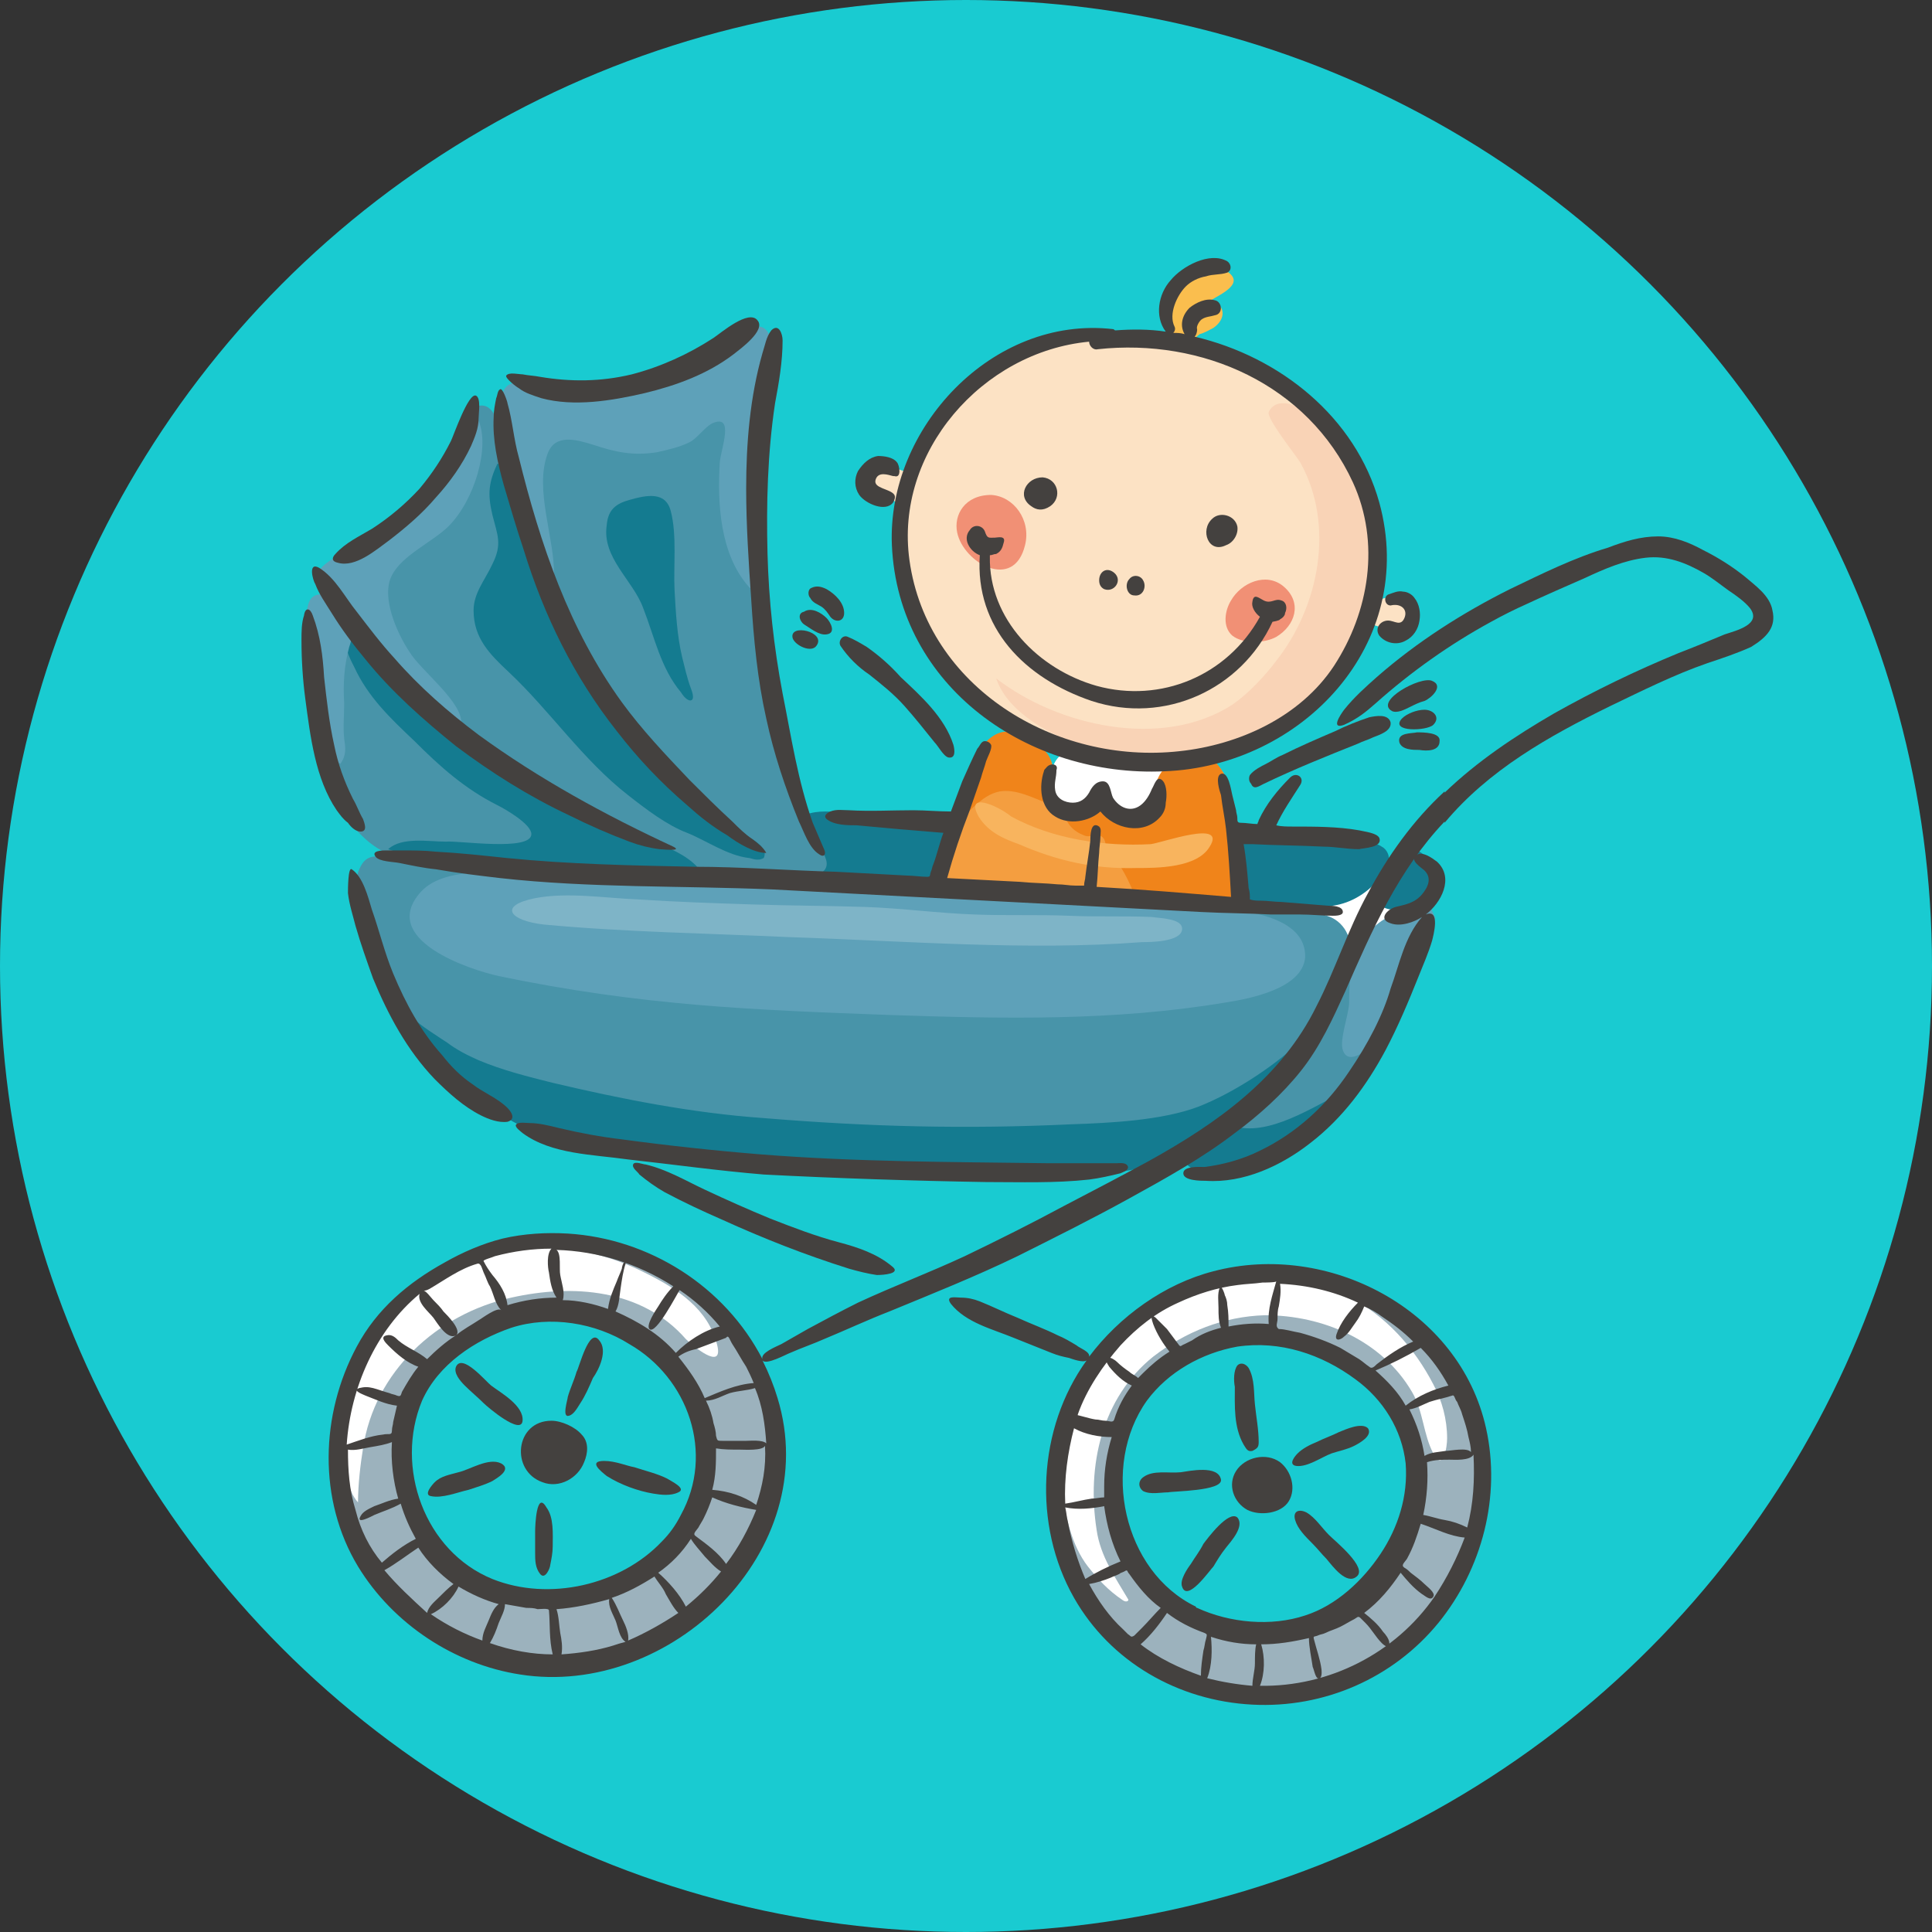 <?xml version="1.0" encoding="utf-8"?>
<!-- Generator: Adobe Illustrator 27.0.0, SVG Export Plug-In . SVG Version: 6.00 Build 0)  -->
<svg version="1.1" id="Calque_1" xmlns="http://www.w3.org/2000/svg" xmlns:xlink="http://www.w3.org/1999/xlink" x="0px" y="0px"
	 viewBox="0 0 153.8 153.8" style="enable-background:new 0 0 153.8 153.8;" xml:space="preserve">
<rect x="0" y="0" width="153.8" height="153.8" fill="#333333" stroke="none"/>
<style type="text/css">
	.st0{fill:#19CBD1;}
	.st1{fill:#FFFFFF;}
	.st2{fill:#147B90;}
	.st3{fill:#F49E40;}
	.st4{fill:#F0841A;}
	.st5{fill:#9CB2BD;}
	.st6{fill:#4894A9;}
	.st7{fill:#5EA1B9;}
	.st8{opacity:0.2;fill:#FFFFFF;}
	.st9{fill:#F8B45E;}
	.st10{fill:#FCE2C4;}
	.st11{fill:#F9D3B6;}
	.st12{fill:#F19075;}
	.st13{fill:#FABE4E;}
	.st14{fill:#564436;}
	.st15{fill:#44413F;}
	.st16{fill:#F29991;}
	.st17{fill:#D5803B;}
	.st18{fill:#B45C15;}
	.st19{fill:#FFCF00;}
	.st20{fill:#F4C499;}
	.st21{fill:#FFF1B0;}
	.st22{fill:#ED9F00;}
	.st23{opacity:0.5;fill:#FFFCFD;}
	.st24{fill:#F1A163;}
	.st25{fill:#00B1BF;}
	.st26{fill:#73C4D3;}
	.st27{fill:#E1EAF0;}
	.st28{fill:#F8B000;}
	.st29{fill:#FFDA59;}
	.st30{fill:#E1F0FC;}
	.st31{fill:#F08A68;}
	.st32{fill:#F1B48C;}
	.st33{fill:#F4875D;}
	.st34{fill:#CEDF73;}
	.st35{fill:#CE3827;}
	.st36{fill:#F58961;}
	.st37{fill:#F58960;}
	.st38{fill:#FAB678;}
	.st39{fill:#C88A67;}
	.st40{fill:#F1B48B;}
	.st41{fill:#FAB578;}
	.st42{fill:#F58F77;}
	.st43{fill:#FCEEB4;}
	.st44{fill:#F58D65;}
	.st45{fill:#FCEEB5;}
	.st46{fill:#F59068;}
	.st47{fill:#FABEA7;}
	.st48{fill:#F7C79F;}
	.st49{fill:#9BD9EA;}
	.st50{fill:#CEECFB;}
	.st51{fill:#FCED9D;}
	.st52{fill:#FCEC9F;}
	.st53{fill:#9EDAEA;}
	.st54{fill:#35BDEE;}
	.st55{fill:#F27364;}
	.st56{fill:#DCA16F;}
	.st57{fill:#FFFAF9;}
	.st58{fill:#CE3927;}
	.st59{fill:#FFF8F6;}
	.st60{fill:#FFFAF7;}
	.st61{fill:#97C93C;}
	.st62{fill:#EEF0AE;}
	.st63{fill:#EEF0AD;}
	.st64{fill:#EDEFAD;}
	.st65{fill:#FFF9EC;}
	.st66{fill:#FAE6AD;}
	.st67{fill:#FBEBB3;}
	.st68{fill:#FFF4EB;}
	.st69{fill:#F58D75;}
	.st70{fill:#F58D74;}
	.st71{fill:#EBA671;}
	.st72{fill:#F5895F;}
	.st73{fill:#FDEFE8;}
	.st74{fill:#3BBBEC;}
	.st75{fill:#FCED9F;}
	.st76{fill:#F8EC9F;}
	.st77{fill:#CEEBF7;}
	.st78{fill:#3B2B2C;}
	.st79{fill:#72B4E3;}
	.st80{fill:#EE3E71;}
	.st81{fill:#FDDBB9;}
	.st82{fill:#FFD873;}
	.st83{fill:#F37E72;}
	.st84{fill:#F8AF94;}
	.st85{fill:#F4AB40;}
	.st86{fill:#FFF0AD;}
	.st87{fill:#FFEB8D;}
	.st88{fill:#33C3E6;}
	.st89{fill:#94D8EF;}
	.st90{fill:#FFEA61;}
	.st91{fill:#EC9F71;}
	.st92{fill:#E6A076;}
	.st93{fill:#DF8055;}
	.st94{fill:#F16651;}
	.st95{fill:#72645C;}
	.st96{fill:#AA9C87;}
	.st97{fill:#EADAC8;}
	.st98{fill:#9F82BB;}
	.st99{fill:#CDC2DF;}
	.st100{fill:#6C57A4;}
	.st101{fill:#F1A789;}
	.st102{fill:#EC875E;}
	.st103{fill:#F27663;}
	.st104{fill:#965928;}
	.st105{fill:#E4A641;}
	.st106{fill:#F48455;}
	.st107{fill:#B9E4F4;}
	.st108{fill:#FFDEAC;}
	.st109{fill:#FAD0CC;}
	.st110{fill:#FBC29D;}
	.st111{fill:#FAC573;}
	.st112{fill:#F59077;}
	.st113{fill:#F7A699;}
	.st114{fill:#F27E8F;}
	.st115{fill:#F2722C;}
	.st116{fill:#DD4A26;}
	.st117{fill:#F58836;}
	.st118{fill:#F79A3F;}
	.st119{fill:#F3E912;}
	.st120{fill:#97D6DB;}
	.st121{fill:#54C3C5;}
	.st122{fill:#C6E6E1;}
	.st123{fill:#BCA582;}
	.st124{fill:#E8D08C;}
	.st125{fill:#5BC9EE;}
	.st126{fill:#2298D5;}
	.st127{fill:#FFD83C;}
	.st128{fill:#F5B531;}
	.st129{fill:#FFF6B9;}
	.st130{fill:#F48976;}
	.st131{fill:#E59D74;}
	.st132{fill:#F8B28A;}
	.st133{fill:#DB6453;}
	.st134{fill:#FCC28A;}
	.st135{fill:#9991C6;}
	.st136{fill:#B74134;}
	.st137{fill:#CEE6F0;}
	.st138{fill:#352827;}
	.st139{fill:#F58A57;}
	.st140{fill:#FFD024;}
	.st141{fill:#F16D78;}
	.st142{fill:#F68D3E;}
	.st143{fill:#FBB659;}
	.st144{fill:#F7A088;}
	.st145{fill:#EE404B;}
	.st146{fill:#FCDDCE;}
	.st147{fill:#F9CDA4;}
	.st148{fill:#D96D37;}
	.st149{fill:#F2AA7A;}
	.st150{fill:#FDD4B1;}
	.st151{fill:#FFDA7C;}
	.st152{fill:#FDE7DA;}
	.st153{fill:#FCCAA2;}
	.st154{fill:#FFE9BE;}
	.st155{fill:#FDD7B3;}
	.st156{fill:#F7FBFF;}
	.st157{fill:#F8AB93;}
	.st158{fill:#FDD6B2;}
	.st159{fill:#C5E9F7;}
	.st160{fill:#F8DD71;}
	.st161{fill:#F9FCFF;}
	.st162{fill:#CFD8E2;}
	.st163{fill:#D3DCE0;}
	.st164{fill:#C8E5F3;}
	.st165{fill:#CAE7F5;}
	.st166{fill:#F16D73;}
	.st167{fill:#F8F8F7;}
	.st168{fill:#F1707A;}
	.st169{fill:#FDCF30;}
	.st170{fill:#F3FAFD;}
	.st171{fill:#F5FBFD;}
	.st172{fill:#F4919A;}
	.st173{fill:#F58B58;}
	.st174{fill:#F2AD7C;}
	.st175{fill:#CAE5F3;}
	.st176{fill:#F4AC7C;}
	.st177{fill:#F2AF7F;}
	.st178{fill:#F2767E;}
	.st179{fill:#F58C58;}
	.st180{fill:#F58C59;}
	.st181{fill:#FFF2EC;}
	.st182{fill:#F58E58;}
	.st183{fill:#FDDCBA;}
	.st184{fill:#B09265;}
	.st185{fill:#E7B088;}
	.st186{fill:#F6C69E;}
	.st187{fill:#F9DDD6;}
	.st188{fill:#FCB813;}
	.st189{fill:#FFE5B6;}
	.st190{fill:#F0A46C;}
	.st191{fill:#AE877C;}
	.st192{fill:#2EC4F3;}
	.st193{fill:#9EDBF5;}
	.st194{fill:#F9D12B;}
	.st195{fill:#EC632E;}
	.st196{fill:#F5A5BF;}
	.st197{fill:#6BC6B7;}
	.st198{fill:#FBC192;}
	.st199{fill:#F0606E;}
	.st200{fill:#34BAA6;}
	.st201{fill:#EA8063;}
	.st202{fill:#FFE885;}
	.st203{fill:#A54E47;}
	.st204{fill:#EEC88A;}
	.st205{fill:#ECA978;}
	.st206{fill:#FDCC86;}
	.st207{fill:#ECA474;}
	.st208{fill:#F9A73D;}
	.st209{fill:#F4B486;}
	.st210{fill:#F89B1C;}
	.st211{fill:#D89464;}
	.st212{fill:#F9BBAA;}
	.st213{fill:#E14350;}
	.st214{fill:#F284AB;}
	.st215{fill:#F58C45;}
	.st216{fill:#87685D;}
	.st217{fill:#D8EFF7;}
	.st218{fill:#AADAC8;}
	.st219{fill:#B2E1EB;}
	.st220{fill:#EC642F;}
	.st221{fill:#FAB57A;}
	.st222{fill:#FFDE56;}
	.st223{fill:#F7A68A;}
	.st224{fill:#F9D130;}
	.st225{fill:#FFE3BC;}
	.st226{fill:#EA834D;}
	.st227{fill:#FAC6B8;}
	.st228{fill:#FFDE99;}
	.st229{fill:#FCC99F;}
	.st230{fill:#FFF3C2;}
	.st231{fill:#FFF7CF;}
	.st232{fill:#F4846D;}
	.st233{fill:#FFDD99;}
	.st234{fill:#EC6430;}
	.st235{fill:#FFF3C1;}
	.st236{fill:#FFDD98;}
	.st237{fill:#E7B08A;}
	.st238{fill:#FFE785;}
	.st239{fill:#EC6633;}
	.st240{fill:#C1E7F7;}
	.st241{fill:#EAA878;}
	.st242{fill:#FAB47A;}
	.st243{fill:#FBD135;}
	.st244{fill:#B08A7E;}
	.st245{fill:#EC6531;}
	.st246{fill:#EC6631;}
	.st247{fill:#E9A879;}
	.st248{fill:#EBA778;}
	.st249{fill:#FAB37A;}
	.st250{fill:#FAB47C;}
	.st251{fill:#ED6836;}
	.st252{fill:#F0A26F;}
	.st253{fill:#B08A7F;}
	.st254{fill:#B48E80;}
	.st255{fill:#FFFDF6;}
	.st256{fill:#EE6B3B;}
	.st257{fill:#F9D138;}
	.st258{fill:#FAB37C;}
	.st259{fill:#F06773;}
	.st260{fill:#ED6834;}
	.st261{fill:#BEE6F7;}
	.st262{fill:#F8DAD2;}
	.st263{fill:#E7A67A;}
	.st264{fill:#F5A7C1;}
	.st265{fill:#FDBE10;}
	.st266{fill:#FBD13F;}
	.st267{fill:#FDBF0F;}
	.st268{fill:#F7A283;}
	.st269{fill:#EE7246;}
	.st270{fill:#FBD1C5;}
	.st271{fill:#EFDBC4;}
	.st272{fill:#FAD641;}
	.st273{fill:#FDBE0F;}
	.st274{fill:#FFD244;}
	.st275{fill:#FFE9AA;}
	.st276{fill:#FFDE86;}
	.st277{fill:#FBD5CF;}
	.st278{fill:#FFE8B1;}
	.st279{fill:#FDCA86;}
	.st280{fill:#ABDAC7;}
	.st281{fill:#ACDAC7;}
	.st282{fill:#F4F9F1;}
	.st283{fill:#F8F6EA;}
	.st284{fill:#FBFBEF;}
	.st285{fill:#DEC18D;}
	.st286{fill:#FFD75A;}
	.st287{fill:#DEBF8B;}
	.st288{fill:#F9F6F3;}
	.st289{fill:#EBE5DC;}
	.st290{fill:#CDBA9F;}
	.st291{fill:#F2766B;}
	.st292{fill:#F5F6F4;}
	.st293{fill:#FDEBDF;}
	.st294{fill:#F2808D;}
	.st295{fill:#ED693B;}
	.st296{fill:#ED6937;}
	.st297{fill:#ED6838;}
	.st298{fill:#FFE884;}
	.st299{fill:#F9D128;}
	.st300{fill:#F8FBF2;}
	.st301{fill:#FFF8EF;}
	.st302{fill:#FFF8F2;}
	.st303{fill:#C9AC7E;}
	.st304{fill:#FFEEE2;}
	.st305{fill:#FFDD97;}
	.st306{fill:#E7B796;}
	.st307{fill:#FCC491;}
	.st308{fill:#F4F8E9;}
	.st309{fill:#FDF3F4;}
	.st310{fill:#FDF3F5;}
	.st311{fill:#F3827B;}
	.st312{fill:#FFF4E8;}
	.st313{fill:#FDE0C9;}
	.st314{fill:#FFE3C5;}
	.st315{fill:#FCC691;}
	.st316{fill:#FCC591;}
	.st317{fill:#FFF3EA;}
	.st318{fill:#FBCE30;}
	.st319{fill:#FFE6CE;}
	.st320{fill:#F8B19C;}
	.st321{fill:#FBD2C3;}
	.st322{fill:#E3E6E7;}
	.st323{fill:#F7F4F4;}
	.st324{fill:#F6E6CB;}
	.st325{fill:#FADCC4;}
	.st326{fill:#4FC8F4;}
	.st327{fill:#FFE784;}
	.st328{fill:#F3E6DA;}
	.st329{fill:#F8E7CE;}
	.st330{fill:#F5DFC1;}
	.st331{fill:#F3ECDF;}
	.st332{fill:#F9D032;}
	.st333{fill:#FDF2EF;}
	.st334{fill:#FBD4C6;}
	.st335{fill:#FDECE6;}
	.st336{fill:#B9E4F7;}
	.st337{fill:#FFFACE;}
	.st338{fill:#F07842;}
	.st339{fill:#FDE4C5;}
	.st340{fill:#F8BFA3;}
	.st341{fill:#F0897B;}
	.st342{fill:#FFF7E6;}
	.st343{fill:#B5E0F6;}
	.st344{fill:#D8EEFA;}
	.st345{fill:#A3D9F4;}
	.st346{fill:#FFE084;}
	.st347{fill:#FFF6BB;}
	.st348{fill:#553F39;}
</style>
<circle class="st0" cx="76.9" cy="76.9" r="76.9"/>
<g>
	<path class="st1" d="M110.4,69.1c-1.1-0.7-2.1-0.3-3.2,0.3c-0.8,0.5-2,1-2.6,1.8c-0.9,1.3-0.7,2.8,0.3,3.9c2.1,2.2,6.1,1.4,6.7-1.8
		C112,71.9,111.8,69.9,110.4,69.1z"/>
	<path class="st2" d="M112.7,67.7c-0.8-0.2-1.5,0.3-2.2,0.9c0.2-0.4-0.1-1-0.5-1.2c-0.9-0.6-2.6-0.5-3.6-0.5c-1.2,0-4.6-0.2-5-0.2
		c-0.6,0-18.4-1.4-23-1.2c-3.9-0.5-11-0.9-12.7-0.9c-1.1,0-2.2,0.3-2.1,1c0.2,0.7,1.6,1,1.7,1.8c0.1,0.8-1.1,2,0.3,2.7
		c1.1,0.5,3.6,0.1,4.9,0.2c2.5,0.3,4.7,0.3,6.9-0.1c4.9,1,23.4,1.7,24.2,1.7c1.6,0,3,0.5,4.5,0.2c1.5-0.2,2.9-1.1,3.8-2.3
		c-0.4,0.9-0.6,2.2,0.4,2.5c1.3,0.5,3.1-0.8,3.5-1.5C114.4,70,114,68,112.7,67.7z"/>
	<path class="st3" d="M90.8,71.6c2.1,0.1,4.9,0.3,7.7,0.8c0-1.6-0.1-3.2-0.2-4.8c-0.1-2.5,0.2-7.8-3.5-7.3c-0.4,0-0.8,0.1-1.1,0.1
		c0,1.2-0.7,2.4-1.9,2.8c-2.3,0.8-4.8,1.1-7.1,0c-1.5-0.7-2.3-2.3-1.7-3.8c-1-0.5-2.4-1.3-3.2-1c-0.7,0.2-1.3,1.3-1.7,1.9
		c-1.5,2.1-2.1,5.1-2.8,7.5c-0.2,0.9-0.4,1.8-0.7,2.7c-0.2,0.7-0.4,1.4-0.6,2.2C79.6,72.2,85.2,71.4,90.8,71.6z"/>
	<path class="st1" d="M92.6,62.9c0.3-1.3-0.2-2.4-1.6-2.5c-0.6,0-1.1,0.2-1.7,0.2c-0.9,0.1-1.6-0.3-2.5-0.4l-1.1-0.4
		c-1.8-0.2-2.3,1.8-2,3.2c0.4,1.9,3.7,2.5,4.5,0.5C89.7,65.3,91.9,65.4,92.6,62.9z"/>
	<path class="st4" d="M81.8,58.9l-0.1,0c-2.3-2-4.7,0.6-5.9,6.8c1.3-0.8,2.2-2.4,3.8-2.7c1.3-0.2,2.6,0.5,3.9,1
		C84.2,61.2,84,59.8,81.8,58.9z"/>
	<path class="st4" d="M86.3,66.5c0.4,0.2,0.8-0.1,1.2,0c0.6,0.2,0.4,0.7,0.7,1.1c1,1.2,1.7,2.5,2.2,3.9c0.1,0,0.3,0,0.4,0
		c2.2,0.1,5.1,0.3,8,0.9c0.2-5.4-0.3-15.7-6-11.3c-1.1,0.9-0.8,2.8-2,3.5c-1.2,0.7-3-0.5-3.9-1.2c-0.2,0.9-0.8,1.8-1.8,1.1l-0.4,0
		C84.8,65.6,85.5,66.2,86.3,66.5z"/>
	<path class="st5" d="M117.7,113.5l-4.3-7.3l-4.7-3.5l-7.2-1.3l-5.9,0.9l-4.7,2l-3.5,4.3l-3.2,6.1l0.1,7.3l2.8,6.8l5.4,4.6l7.8,1.9
		l6.6-1.4l6.6-4.3l4-8L117.7,113.5z M112.3,120.8l-3.7,6l-5.4,2.8l-5.6,0.2l-5.3-2.8l-3.1-5l-0.5-6.5l2.1-4.6l3.7-3l6.1-1.5l5.2,1.4
		l5,3.3l1.9,4.7L112.3,120.8z"/>
	<path class="st5" d="M61.2,112.5l-2.8-6.5l-4.4-4l-5.5-2.6L43.4,99l-4.6,0.5l-2.5,1.3l-4.3,2.4l-3,5l-1.9,6.6l0.6,5.3l2.2,5.3
		l5.4,4.9l6.3,2.2l6.1-0.4l7-3l3.9-4.4l3.1-6.4L61.2,112.5z M54.6,121.8l-4.6,3.9l-7.2,1.2l-5.3-1.5l-4.1-3.6l-1.3-5.7l1.3-6.1
		l3.4-3.1l4.8-2.4l4.9-0.1l5.3,1.9l3,4.5l1.1,5.1L54.6,121.8z"/>
	<path class="st6" d="M65.8,68.9c0.1-0.6-0.5-1.3-0.7-1.9c-0.2-0.6-0.4-1.3-0.9-1.7c-1.2-1.3-1.5-3.9-1.9-5.7
		c-0.2-0.9-1.7-11.7-1.9-12.8c-0.4-2.9-0.4-5.6-0.4-8.5c0-2.5,0.7-4.5,1-6.9c0.2-1.3,1.4-5.3-1-5.3c-1.1,0-2.1,1.1-3.1,1.6
		c-1,0.5-2.2,1-3.3,1.5c-1.4,0.6-2.7,1.1-4.1,1.7c-1.7,0.6-3,0.6-4.9,0.5l0-0.1c-1,0-1.6,0.2-2.5-0.2c-1-0.4-1.9-0.3-2,1.1
		c0,0.4-0.1,0.6,0,1c-0.2-0.1-0.5-0.1-0.7-0.1c-0.3-0.6-0.7-0.9-1.3-0.8c-1.1,0.2-1.4,2.6-1.8,3.5c-0.5,1.2-1.3,2.3-2.2,3.3
		c-1.8,2-3.7,4.1-6.2,5.2c-0.6,0.3-2,0.6-2.4,1.2c-0.7,1.2,1,2.6,1.7,3.3c0.4,0.4,0.8,0.9,1.2,1.3c-0.3,0.1-0.6,0.2-0.9,0.4
		c-1.2-1-2.5-1.8-2.9-0.5c-0.3,1,0.1,3,0.2,4c0.2,1.3,0.6,2.6,0.8,3.9c0.4,1.9,0.3,3.8,1.1,5.6c0.9,1.9,2.4,3.8,4.5,4.6
		c4.4,1.6,9.8,2,14.6,2c1.3,0,2.5-0.1,3.8-0.2c1.5-0.1,3.4,0.2,5,0.1c1.7-0.2,2.8-0.6,4.4-0.3c1.1,0.2,2-0.2,3-0.1
		c0.7,0.1,1.4,0.5,2.1,0.4C65,69.7,65.7,69.5,65.8,68.9C65.8,68.9,65.8,68.9,65.8,68.9z"/>
	<path class="st1" d="M57.1,107.1c-0.7-2.9-3.2-4.5-5.6-5.7c-6.2-3.2-12.9-2.6-18.3,1.6c-2.4,1.9-4,4.9-5,7.7
		c-0.7,2.1-1.4,7,0.3,8.9c0-1.4,0.2-3.1,0.4-4.3c0.9-6.1,5.9-10.7,11.8-12c4.9-1.1,10.4-0.7,13.9,3.3
		C55.1,107.1,57.6,109.2,57.1,107.1z"/>
	<path class="st1" d="M89.8,127.3c-1-1.7-2.2-3.4-2.5-5.5c-0.8-5.1,0.4-10.5,4.5-13.8c2.6-2,5.6-3.2,8.9-3.3c4.6,0,9.3,2,11.7,6.1
		c0.9,1.5,0.9,3.4,1.7,4.9c0.8,1.5,1.1-0.5,1.1-1.2c0-1.5-0.4-3-1.1-4.3c-1.5-2.9-3.8-5.5-6.8-7c-1.8-0.9-4.4-1.3-6.4-1.4
		c-4.3-0.1-8.8,1.5-11.8,4.5c-2.9,2.9-4.3,6.1-4.5,10.3c0,0.7,0,1.4,0,2.1c0.2,2,0.7,4.3,2,6c0.8,1,1.6,1.9,2.8,2.7
		C89.7,127.6,89.9,127.4,89.8,127.3z"/>
	<path class="st6" d="M113.4,72.6c-1.9-1.3-4.7,2-6.2,3.8c0.7-1.4-0.1-2.9-1.3-3.4c-1.5-0.6-3.7-0.5-5.4-0.6
		c-5.1-0.5-10.2-0.8-15.3-1c-5.5-0.2-11-0.3-16.5-0.5c-4.7-0.2-9.2-1.1-13.9-1.5c-3.7-0.3-7.5,0.1-11.1-0.3c-3.8-0.4-8.7-1.5-12.5-1
		c-1.2,0.2-2-0.3-2.6,1.1c-0.5,1,0.1,3.1,0.2,4.1c0.3,2.3,0.7,4.9,2.1,6.8c2.6,3.5,4.9,6.3,9.2,8.1c4.1,1.7,8.1,2.3,12.5,3.4
		c5.2,1.3,11,0.8,16.3,1c2.8,0.1,5.6,0.1,8.4,0.3c2.5,0.2,5,0.9,7.5,0.6c2.1-0.2,4.2-0.9,6.3-1.4c2-0.5,3.4-1.5,5.1-2.4
		c-0.8,0.8-1.1,2.2-0.9,3.1c2.5,1.4,7.2-1.9,8.9-3.6c2.6-2.6,5-5.4,6.9-8.7C112,79.2,115.2,73.8,113.4,72.6z"/>
	<path class="st7" d="M114,72.5c-0.6-1.5-3.2,0.3-4,0.8c-2.3,1.6-2.6,3.7-2.6,6.5c0,0.9-0.8,3-0.5,3.8c0.5,1.5,2.6-0.5,3.1-1.3
		c0.9-1.3,1.7-3.1,2.3-4.6c0.8-1.7,1.5-2.6,1.8-4.6C114.3,73.1,114.4,73.4,114,72.5z"/>
	<path class="st7" d="M60.8,44.4c-0.2-1.2-0.2-2.2-0.2-3.5c0.1-2,0-3.9,0.1-5.8c0.1-2.5,1.1-5.2,0.7-7.8c-0.5-3.4-4.3,0.8-6.1,1.5
		c-3.1,1.2-5.9,2-9.1,2.3c-1.6,0.2-2.8-0.4-4.4-0.6c-1.9-0.3-1.9,0.9-2,2.5c-0.2,2.7,0.3,6.5,1.9,8.7c0.5,1.7,1.4,3.5,2.4,4.2
		c0.1-3-1.6-6.9-0.5-9.8c0.6-1.6,2.3-1.1,3.6-0.7c1.8,0.6,3.2,0.9,5.1,0.6c0.9-0.2,1.8-0.4,2.6-0.8c0.6-0.3,1.2-1.2,1.8-1.5
		c1.8-0.8,0.7,2,0.6,3.1c-0.2,3.2,0,7.3,2.3,9.9c0.3,0.3,0.6,0.6,1,0.8C61.1,46.5,61,45.4,60.8,44.4z"/>
	<path class="st7" d="M32.6,51.9c-1-1.5-2.3-4.4-1.4-6.1c0.8-1.6,3.3-2.7,4.5-3.9c2.1-2.1,3.3-6.3,2.4-8.4c-0.9,0.2-2.7,3.1-2.8,3.9
		c0,0-2.6,2.8-4.6,4.6c-0.9,0.9-4.5,2.3-5.2,3.3c-0.7,1.1-0.2,0.8,0.7,1.6c1.7,1.5,3.7,3.7,4.7,5.8c1.1,2.1,3.5,4.3,5.8,5
		C37,56,33.5,53.4,32.6,51.9z"/>
	<path class="st2" d="M98.1,89.6c-0.6-0.2,1.9-2.4,2.2-2.6c0.5-0.5,1.1-0.9,1.5-1.5c0.5-0.6,0.9-1.8,1.4-2.3c-2,1.8-5,3.8-7.8,4.9
		c-2.9,1.1-7.1,1.3-10.1,1.4c-8.5,0.4-16.1,0.2-24.6-0.5c-5.6-0.4-11.2-1.5-16.7-2.8c-2-0.5-4-1-5.9-1.8c-0.9-0.4-1.7-0.8-2.5-1.4
		c-0.3-0.2-2.5-1.6-2.5-1.8c-0.3,1.7,3.1,5,4.6,5.7c0.7,0.4,1.3,1.1,1.9,1.6c0.8,0.6,1.6,1,2.5,1.4c1.5,0.6,3.1,0.9,4.7,1.2
		c1.6,0.3,3.3,0.7,5,0.8c4.3,0.2,8.4,0.6,12.6,1c5.6,0.5,17.3,0,17.4,0.2c7.2,0.9,10.8-0.2,12.1-1.8c0.4,3,3.3,1.8,5.9,0.9
		c3.2-1.1,4.9-2.7,7.2-5.3C104.7,88,100.9,90.6,98.1,89.6z"/>
	<path class="st2" d="M58.4,65.9c-1.2-1.2-2.4-2.3-3.6-3.5c-2.3-2.2-4.9-4.8-6.5-7.5c-2.8-4.6-6.9-9.5-7.4-15.1l-0.1-1.3
		c-0.3-0.5-0.6-1.3-1.2-1.6c-0.7,1.5-0.8,2.4-0.4,4.1c0.4,1.6,0.8,2.3,0,3.9c-0.6,1.3-1.5,2.3-1.5,3.7c0,2.2,1.3,3.5,2.8,4.9
		c3.3,3.1,5.9,7,9.5,9.8c1.4,1.1,3.1,2.4,4.7,3c1.5,0.6,3.2,1.8,4.9,2c0.2,0,0.7,0.3,1.2,0C61.3,67.2,59.1,66.5,58.4,65.9z"/>
	<path class="st2" d="M47.4,65.5c-2.6-1-4.3-2.8-6.7-4.2c-2.3-1.5-4.2-2.8-6-4.8c-0.7-0.8-1.7-1.4-2.5-2.2c-0.5-0.5-1.1-1-1.6-1.5
		c-0.6-0.6-1.2-1.6-1.8-2.1c0,0-0.4-0.3-0.8-0.2c-1,0.4-0.1,2,0.2,2.6c1.1,2.4,2.9,4.1,4.8,5.9c2,2,4,3.8,6.6,5.1
		c0.6,0.3,2.7,1.5,2.7,2.3c0,1.4-5.8,0.5-6.8,0.6c-1.4,0-3.5-0.4-4.6,0.6c1,0.4,2.6,0.4,3.7,0.7c3.3,0.6,6.8,0.8,10.1,0.9
		c1.7,0.1,3.4-0.3,5.2-0.3c1.3,0,4.4,0.6,5.6,0.1C53.7,67.1,49.8,66.5,47.4,65.5z"/>
	<path class="st2" d="M55.1,55.7c0.1-0.1,0.1-0.4-0.1-0.9c-0.3-0.8-0.5-1.7-0.7-2.5c-0.4-1.7-0.5-3.5-0.6-5.3
		c-0.1-1.9,0.2-4.4-0.3-6.3c-0.4-1.6-1.9-1.3-3.3-0.9c-1.1,0.3-1.7,0.8-1.8,2c-0.4,2.6,2.1,4.4,2.9,6.6c0.9,2.3,1.4,4.8,3,6.7
		C54.5,55.6,54.9,55.9,55.1,55.7z"/>
	<path class="st7" d="M93.1,72.1c-9.4-0.7-18.2-1.6-27.9-1.8c-3.4-0.1-6.7-0.1-10.1,0c-3.9,0.1-7.8-0.3-11.6-0.5
		c-2.7-0.2-7.9-1.1-10,1.2c-3.4,3.8,3.9,6.2,6.2,6.7c11.5,2.4,20.5,2.7,31.1,3.1c9,0.3,17.9,0.5,26.8-1c1.9-0.3,6.1-1.1,6.3-3.6
		C104,71.9,95.5,72.3,93.1,72.1z"/>
	<path class="st7" d="M27.4,48.5C27,48,26,47,25.1,47.4c-1,0.4-0.6,2.5-0.6,3.2c0,1.1,0.1,2.3,0.3,3.4c0.1,0.9,0.3,1.7,0.5,2.6
		c0.2,0.7,0.3,1.4,0.6,2c0.1,0.9,0.4,1.8,1.2,2.2c0.5-0.7,0.4-1.3,0.3-2c-0.1-0.9,0-1.9,0-2.8c-0.1-1.6,0-3,0.4-4.5
		C28.2,50.4,28.1,49.5,27.4,48.5z"/>
	<path class="st8" d="M85.1,72.9c-2.5-0.1-5,0-7.5-0.1c-2.9-0.1-5.8-0.5-8.7-0.6c-3-0.1-6-0.1-9-0.2c-3-0.1-6.1-0.2-9.1-0.4
		c-2.6-0.1-5.6-0.6-8.2-0.1c-3,0.6-2,1.8,0.7,2.1c6.4,0.6,13.1,0.7,19.5,1c9.2,0.3,19,1.1,28.1,0.4c0.6,0,3.1,0,3.2-1
		c0.1-0.9-1.8-0.9-2.4-1C89.5,72.9,87.3,73,85.1,72.9z"/>
	<path class="st9" d="M91.6,67.2c-3.7,0.2-7.8-0.4-11.1-2.2c-1.1-0.9-3.7-2-2.6,0c0.8,1.3,2.1,1.8,3.2,2.2c3,1.3,5.9,2,9.4,1.9
		c1.6,0,4.8,0,5.8-1.7C97.7,65.2,92.5,67.1,91.6,67.2z"/>
	<path class="st10" d="M110,47.7c0.9-3.9-1.3-8.8-3.4-12.1c-0.9-1.4-2.3-2.7-3.5-3.8c-1.3-1.1-2.9-2.5-4.5-3.1
		c-1.5-0.5-3-0.7-4.6-1.1c-1.4-0.4-2.9-0.4-4.4-0.5c-1.3-0.1-2.8-0.6-4.1-0.4c-1.3,0.1-2.9,0.5-4.1,1c-2.9,1.3-5.2,3.9-7,6.4
		c-0.4,0.5-0.7,0.9-1,1.5c-0.2,0.3-0.6,1.7-1,1.9c-0.5,0.2-1.3-0.5-1.9-0.4c-0.8,0.1-1.3,0.6-1.1,1.4c0.2,0.9,1,0.8,1.6,1.2
		c0.6,0.4,0.4,1.2,0.6,2.1c0.4,2.4,0.6,4.7,1.3,7c1.1,3.7,4.3,7.2,7.7,8.9c3.2,1.6,6.8,2.9,10.4,3.2c3.4,0.3,7.3-1.1,10.4-2.4
		c3.1-1.3,5.3-4.9,6.9-7.6c0.3-0.4,0.5-0.8,0.7-1.3c0.9,0.4,2.8,1,3.4-0.4C112.9,48.1,110.9,47.2,110,47.7z"/>
	<path class="st11" d="M107.3,36.8c-0.8-1.6-2-3.3-3.6-4.2c-0.8-0.5-2.2-0.9-2.7,0.2c-0.2,0.5,2.2,3.5,2.5,4
		c2.8,5,1.5,11.5-1.9,15.8c-0.9,1.2-2.2,2.6-3.5,3.5c-5.6,3.6-13.9,1.7-18.8-2.1c1.4,4.2,8.8,6.4,12.4,6.5c3.9,0.1,8-1.3,11.3-3.8
		C108.8,52.2,110.8,43.5,107.3,36.8z"/>
	<path class="st12" d="M102.2,46.7c-1.4-1.2-3.4-0.3-4.2,1.1c-0.5,0.8-0.7,2.1,0.1,2.8c0.9,0.7,2.6,0.6,3.5,0.1
		C103.1,49.8,103.7,48,102.2,46.7z"/>
	<path class="st12" d="M76.2,42.4c0.5,2.4,4.5,4.7,5.4,1c0.5-2-0.9-3.9-2.7-4C76.8,39.4,75.9,41,76.2,42.4z"/>
	<path class="st13" d="M97.5,21.5c-1.2-0.6-2.8,0.1-3.6,1c-0.9,1-1.4,2.1-1.1,3.4c0.4,1.8,1.7,1.6,2.7,0.7c0.4-0.1,0.9-0.4,1.1-0.5
		c1-0.7,1-1.8-0.2-2.2C97.2,23.4,99.3,22.5,97.5,21.5z"/>
	<path class="st14" d="M76.3,66.6C76.4,66.7,76.3,66.4,76.3,66.6L76.3,66.6z"/>
	<polygon class="st14" points="76.3,66.6 76.3,66.6 76.3,66.6 76.3,66.6 	"/>
	<path class="st15" d="M83.3,61.1c-0.1,0.1-0.2,0.2-0.2,0.3c-0.4,1.2-0.3,2.9,0.9,3.6c1.1,0.7,2.7,0.4,3.6-0.4
		c1.1,1.4,3.4,1.9,4.7,0.5c0.3-0.3,0.5-0.7,0.5-1.2c0.1-0.5,0.1-1.3-0.2-1.7c-0.5-0.6-0.7,0.3-0.9,0.6c-0.2,0.5-0.5,1-0.9,1.3
		c-0.8,0.6-1.7,0.2-2.2-0.6c-0.2-0.4-0.2-1.3-0.8-1.3c-0.6,0-0.9,0.5-1.1,0.9c-0.3,0.5-0.7,0.8-1.3,0.8c-0.6,0-1.3-0.3-1.4-1
		c-0.1-0.6,0.1-1,0.1-1.6C84.3,60.8,83.6,60.7,83.3,61.1z"/>
	<path class="st15" d="M114,54.2c-0.9-0.4-4.6,1.6-3.2,2.4c0.4,0.2,1-0.1,1.4-0.3c0.4-0.2,0.8-0.4,1.2-0.5
		C113.9,55.6,115,54.6,114,54.2z"/>
	<path class="st15" d="M113.4,56.5c-0.6,0-1.4,0.3-1.8,0.7c-1,1.1,2,1,2.5,0.5C114.7,57.1,114.1,56.5,113.4,56.5z"/>
	<path class="st15" d="M112.8,58.3c-0.4,0.1-1.6,0-1.4,0.8c0.2,0.6,1.1,0.6,1.6,0.6c0.6,0.1,1.6,0.1,1.6-0.7
		C114.7,58.3,113.3,58.3,112.8,58.3z"/>
	<path class="st15" d="M66.9,51.4c0.6,0.9,1.4,1.7,2.3,2.3c1,0.8,1.9,1.5,2.8,2.5c0.8,0.9,1.6,1.9,2.4,2.9c0.3,0.3,0.7,1.1,1.1,1.2
		c0.6,0.1,0.5-0.6,0.4-1c-0.7-2.2-2.6-3.9-4.2-5.4C70.9,53,70,52.2,69,51.5c-0.5-0.3-1-0.6-1.5-0.8C67.1,50.5,66.7,51,66.9,51.4z"/>
	<path class="st15" d="M65.4,48.3c0.3,0.2,0.5,0.5,0.7,0.8c0.4,0.5,1.1,0.4,1.1-0.3c0-0.8-0.7-1.5-1.4-1.9c-0.4-0.2-0.8-0.3-1.2-0.1
		c-0.3,0.1-0.3,0.6-0.1,0.8C64.7,48,65.1,48.1,65.4,48.3z"/>
	<path class="st15" d="M64,49.7c0.5,0.3,1.2,0.9,1.8,0.8c0.8-0.1,0.3-1,0-1.3c-0.4-0.4-1.2-0.9-1.8-0.5C63.5,48.8,63.6,49.4,64,49.7
		z"/>
	<path class="st15" d="M63.1,50.8c0.2,0.6,1.5,1.2,1.9,0.6C65.8,50.3,62.8,49.6,63.1,50.8z"/>
	<path class="st15" d="M107.4,85.3c-1.8,2.7-4.2,4.9-7.1,6.3c-1.4,0.7-2.9,1.1-4.4,1.3c-0.4,0-1.7-0.1-1.7,0.5
		c0,0.6,1.4,0.6,1.8,0.6c3,0.2,6-1.2,8.3-3c2.6-2,4.5-4.6,6-7.4c1-1.9,1.8-3.8,2.6-5.8c0.4-1,0.8-1.9,1.1-2.9
		c0.1-0.4,0.7-2.6-0.5-2.1c1.2-0.9,2.3-2.9,0.9-4.2c-0.4-0.3-1.2-0.9-1.7-0.5c-0.5,0.4,0.5,1,0.7,1.2c0.6,0.6,0.3,1.3-0.2,1.9
		c-0.6,0.7-1.3,0.8-2.1,1c-0.7,0.2-1.4,1-0.4,1.3c0.8,0.3,1.9-0.1,2.5-0.5c-1.4,1.6-1.8,3.8-2.5,5.7
		C110.1,80.8,108.9,83.1,107.4,85.3z"/>
	<path class="st15" d="M78.5,94.1c2.7,0,5.5,0.1,8.2-0.2c0.8-0.1,1.7-0.3,2.5-0.5c0.2-0.1,0.6-0.2,0.6-0.5c-0.1-0.4-0.7-0.3-0.9-0.3
		c-1.8,0-3.7,0-5.5,0c-7.6-0.1-15.2-0.1-22.8-0.7c-3.7-0.3-7.4-0.7-11.1-1.2c-1.7-0.2-3.3-0.5-5-0.9c-0.8-0.2-1.6-0.4-2.4-0.4
		c-0.2,0-0.8-0.1-1,0.1c-0.2,0.2,0.4,0.6,0.5,0.7c2.3,1.7,5.6,1.7,8.4,2.1c3.6,0.4,7.2,0.9,10.8,1.2C66.6,93.8,72.6,94,78.5,94.1z"
		/>
	<path class="st15" d="M66.8,98.9c-1.9-0.5-3.7-1.2-5.5-1.9c-1.7-0.7-3.5-1.5-5.2-2.3c-1.5-0.7-3-1.6-4.7-2c-0.2,0-0.9-0.3-1,0
		c-0.1,0.3,0.4,0.6,0.5,0.8c0.6,0.5,1.3,1,2,1.4c1.5,0.8,3,1.5,4.6,2.2c3.3,1.5,6.6,2.8,10.1,3.9c0.7,0.2,1.5,0.4,2.2,0.5
		c0.5,0,2-0.1,1.2-0.7C69.8,99.8,68.3,99.3,66.8,98.9z"/>
	<path class="st15" d="M101.9,116.4c-1.1-0.8-2.8-0.4-3.5,0.7c-0.7,1.1-0.2,2.5,0.9,3.1c1,0.5,2.7,0.3,3.3-0.7
		C103.2,118.5,102.8,117.1,101.9,116.4z"/>
	<path class="st15" d="M96.6,101.2c-3.9,1-7.5,3.6-9.9,6.8c0.1-0.4-0.8-0.7-1-0.9c-0.5-0.3-1-0.6-1.5-0.8c-1-0.5-2.1-0.9-3.2-1.4
		c-1-0.4-2-0.9-3-1.3c-0.5-0.2-1-0.3-1.5-0.3c-0.4,0-1.3-0.2-0.8,0.5c1.2,1.5,3.3,2,5,2.7c1,0.4,2,0.8,3,1.2
		c0.5,0.2,0.9,0.3,1.4,0.4c0.3,0.1,1.1,0.4,1.4,0.2c-3.9,5.4-4.3,13.1-1,18.9c2.9,5.1,8.3,8.2,14.2,8.5c5.7,0.3,11.2-2.1,14.8-6.5
		c3.5-4.3,5-10.1,3.8-15.5C116.2,104.2,105.7,98.8,96.6,101.2z M116,111.6c0.1,0.3,0.3,0.6,0.4,1c0.2,0.6,0.4,1.2,0.5,1.8
		c0.1,0.4,0.2,0.8,0.2,1.2c-0.3-0.4-1.6-0.1-2-0.1c-0.6,0.1-1.2,0.1-1.7,0.4c-0.2-1.3-0.6-2.5-1.2-3.7c0.6-0.1,1.1-0.4,1.6-0.6
		c0.6-0.2,1.2-0.3,1.8-0.5C115.8,111,115.8,111.4,116,111.6z M115.3,110.3c-1.2,0.3-2.4,0.8-3.4,1.6c-0.6-1.1-1.5-2-2.4-2.8
		c1.2-0.5,2.4-1.1,3.6-1.8C114,108.2,114.7,109.2,115.3,110.3z M109.9,123.7c-1.4,2.1-3.5,4.1-6,4.9c-2.7,0.9-6,0.6-8.6-0.6
		c0,0-0.1,0-0.1-0.1c-5.8-2.8-7.6-11.2-3.9-16.4c1.7-2.3,4.4-3.8,7.2-4.3c3.4-0.5,6.7,0.6,9.4,2.6c2.2,1.6,3.7,4,4,6.7
		C112.1,119.1,111.3,121.6,109.9,123.7z M101.7,105c0-0.3,0-0.7,0.1-1c0.1-0.6,0.2-1.2,0.1-1.8c2.2,0.1,4.3,0.6,6.2,1.5
		c-0.7,0.7-1.4,1.6-1.7,2.5c-0.2,0.6,0.3,0.5,0.6,0.2c0.4-0.3,0.6-0.7,0.9-1.1c0.3-0.4,0.5-0.8,0.7-1.3c0.5,0.2,1,0.5,1.4,0.8
		c0.9,0.6,1.7,1.2,2.5,2c-1,0.4-2,1.1-2.9,1.8c-0.2,0.2-0.4,0.4-0.6,0.2c-0.3-0.2-0.5-0.4-0.8-0.6c-0.5-0.3-1-0.6-1.5-0.9
		c-1-0.5-2.1-0.9-3.2-1.2c-0.6-0.1-1.2-0.3-1.7-0.3C101.5,105.6,101.7,105.3,101.7,105z M85.8,112.6c0.7-2,2-3.9,3.4-5.5
		c1.3-1.4,2.8-2.6,4.6-3.4c1.5-0.7,3.1-1.2,4.7-1.4c0.7-0.1,1.3-0.1,2-0.2c0.1,0,1.1,0,1.1-0.1c-0.3,1.1-0.7,2.2-0.6,3.4
		c-1.1-0.1-2.2,0-3.2,0.2c0-0.6,0-1.1-0.1-1.7c0-0.3-0.1-0.6-0.2-0.8c0-0.1-0.3-0.9-0.4-0.6c-0.2,0.5-0.1,1.1-0.1,1.6
		c0,0.6,0,1.1,0.2,1.6c-0.8,0.2-1.6,0.5-2.3,1c-0.2,0.1-0.4,0.2-0.6,0.3c-0.3,0.1-0.3,0.3-0.5,0c-0.3-0.4-0.6-0.8-0.9-1.2
		c-0.3-0.3-0.6-0.6-0.9-0.9c-0.5-0.4-0.3,0.2-0.2,0.5c0.3,0.8,0.8,1.6,1.3,2.2c-0.8,0.5-1.5,1.1-2.1,1.7c-0.1,0.1-0.3,0.3-0.4,0.4
		c-0.2-0.2-0.5-0.3-0.7-0.5c-0.3-0.2-0.7-0.5-1-0.8c-0.1-0.1-0.5-0.4-0.7-0.3c-0.3,0.2,0,0.5,0.1,0.7c0.5,0.6,1.1,1.2,1.8,1.5
		c-0.6,0.8-1.1,1.7-1.4,2.7c-0.1,0.3-0.4,0.1-0.7,0.1c-0.3,0-0.5-0.1-0.8-0.1c-0.6-0.1-1.1-0.3-1.7-0.4
		C85.8,112.8,85.8,112.7,85.8,112.6z M85.5,113.7c0.9,0.5,2,0.7,3,0.7c-0.4,1.3-0.6,2.6-0.6,3.9c0,0.3,0,0.6,0,0.9
		c-0.3,0-0.7,0.1-1,0.1c-0.7,0.1-1.4,0.3-2.1,0.4C84.7,117.7,85,115.6,85.5,113.7z M85,121.1c-0.1-0.4-0.1-0.7-0.2-1.1
		c1,0.2,2.1,0.1,3.1-0.1c0.2,1.5,0.6,3,1.3,4.4c-1,0.4-2,0.9-2.8,1.4C85.8,124.3,85.3,122.7,85,121.1z M89.8,130.1
		c-0.1-0.1-0.3-0.3-0.4-0.4c-1.1-1-2-2.3-2.7-3.6c0.6-0.1,1.2-0.3,1.7-0.5c0.2-0.1,0.5-0.2,0.7-0.3c0.1-0.1,0.2-0.1,0.4-0.2
		c0.3-0.2,0.2,0,0.4,0.2c0.7,1,1.5,2,2.5,2.7c-0.5,0.5-1,1.1-1.5,1.6c-0.2,0.2-0.4,0.4-0.6,0.6C90,130.4,90,130.2,89.8,130.1z
		 M96,130.5c-0.1,0.3-0.1,0.6-0.2,0.9c-0.1,0.7-0.2,1.3-0.2,2c-1.7-0.6-3.4-1.4-4.8-2.5c0.8-0.7,1.5-1.6,2.1-2.5
		c0.9,0.7,1.9,1.2,3,1.6C96.1,130.1,96.1,130.1,96,130.5z M99.9,132.4c0,0.6-0.2,1.2-0.2,1.8c-1.2-0.1-2.4-0.3-3.6-0.6
		c0.4-1,0.4-2.3,0.3-3.3c1.2,0.4,2.4,0.6,3.6,0.6C99.9,131.3,99.9,131.9,99.9,132.4z M114.2,127.1c-3.1,4.5-8.4,7.2-13.9,7.1
		c0.4-1,0.4-2.3,0.1-3.3c1.3,0,2.5-0.2,3.8-0.5c0,0.7,0.2,1.6,0.3,2.3c0.1,0.2,0.2,0.8,0.4,0.9c0.4,0.1,0.3-0.6,0.3-0.7
		c-0.1-0.8-0.4-1.6-0.6-2.4c-0.1-0.3,0.1-0.2,0.3-0.3c0.2-0.1,0.4-0.1,0.6-0.2c0.4-0.2,0.8-0.3,1.2-0.5c0.4-0.2,0.7-0.4,1.1-0.6
		c0.2-0.1,0.3-0.3,0.5-0.1c0.1,0.1,0.2,0.2,0.4,0.4c0.5,0.5,0.8,1.1,1.3,1.6c0.2,0.2,0.6,0.5,0.6,0c0-0.3-0.3-0.7-0.5-0.9
		c-0.4-0.6-1-1.1-1.5-1.5c1.2-0.9,2.1-2,2.9-3.2c0.5,0.6,1,1.2,1.7,1.7c0.2,0.1,0.7,0.6,0.9,0.2c0.2-0.3-0.5-0.8-0.7-1
		c-0.3-0.3-0.7-0.6-1.1-0.9c-0.1-0.1-0.3-0.3-0.5-0.4c-0.3-0.2,0-0.4,0.2-0.7c0.5-0.9,0.8-1.8,1.1-2.8c1.2,0.4,2.3,1,3.5,1.1
		C116,124,115.2,125.6,114.2,127.1z M116.8,121.6c-0.6-0.3-1.2-0.5-1.8-0.6c-0.6-0.1-1.1-0.3-1.7-0.4c0.3-1.4,0.4-2.8,0.3-4.2
		c0.6-0.2,1.2-0.2,1.8-0.2c0.4,0,1.6,0.1,1.9-0.4C117.4,117.8,117.3,119.7,116.8,121.6z"/>
	<path class="st15" d="M99,115c0.2,0.3,0.3,0.6,0.7,0.5c0.4-0.2,0.5-0.3,0.5-0.7c0-1-0.2-2-0.3-3c-0.1-0.9,0-2-0.5-2.9
		c-0.2-0.3-0.6-0.5-0.9-0.2c-0.3,0.4-0.3,1.2-0.2,1.7C98.3,111.9,98.2,113.6,99,115z"/>
	<path class="st15" d="M106.6,114c-0.6,0.3-1.2,0.5-1.8,0.8c-0.5,0.2-1.1,0.5-1.5,0.9c-0.2,0.2-0.8,0.9-0.1,1c0.9,0.1,2-0.7,2.8-1
		c0.6-0.2,1.2-0.3,1.8-0.6c0.4-0.2,1.5-0.8,1.1-1.4C108.4,113.2,107.1,113.8,106.6,114z"/>
	<path class="st15" d="M105.8,122.2c-0.6-0.6-1.1-1.4-1.8-1.8c-0.6-0.3-1.1-0.1-0.9,0.6c0.2,0.7,0.8,1.3,1.4,1.9
		c0.4,0.4,0.7,0.8,1.1,1.2c0.5,0.6,1.6,2.1,2.4,1.4C108.9,124.8,106.3,122.7,105.8,122.2z"/>
	<path class="st15" d="M95.8,122.9c-0.3,0.6-0.7,1.1-1,1.6c-0.3,0.4-0.9,1.3-0.7,1.8c0.4,1.3,2.2-1.3,2.5-1.6c0.3-0.5,0.6-1,1-1.5
		c0.4-0.5,1.5-1.7,0.9-2.4C97.8,120.2,96.1,122.5,95.8,122.9z"/>
	<path class="st15" d="M97.2,117.8c-0.2-1.2-2.5-0.7-3.2-0.6c-1,0.1-2.2-0.2-3,0.4c-0.4,0.3-0.4,0.8,0,1.1c0.6,0.3,1.4,0.1,2,0.1
		C93.4,118.7,97.3,118.7,97.2,117.8z"/>
	<path class="st15" d="M43.9,113.1c-2.9,0-3.3,4-0.7,4.9c1.3,0.5,2.8-0.3,3.3-1.6c0.3-0.7,0.4-1.6-0.2-2.2
		C45.8,113.6,44.7,113.1,43.9,113.1z"/>
	<path class="st15" d="M42.6,121.9c0,0.6,0,1.2,0,1.7c0,0.6,0,1.2,0.4,1.7c0.4,0.5,0.8-0.5,0.8-0.7c0.1-0.5,0.2-1,0.2-1.5
		c0-1,0.1-2.3-0.5-3.1C42.7,118.6,42.6,121.5,42.6,121.9z"/>
	<path class="st15" d="M48.1,116.3c-1.3,0-0.3,0.8,0.2,1.2c1.1,0.7,2.5,1.2,3.7,1.4c0.6,0.1,1.4,0.2,2-0.1c0.7-0.3-0.6-0.9-0.9-1.1
		c-0.8-0.4-1.7-0.6-2.6-0.9C49.9,116.7,49,116.3,48.1,116.3z"/>
	<path class="st15" d="M47.7,106.7c-0.8-1.1-1.6,2.2-1.8,2.5c-0.2,0.7-0.5,1.3-0.7,2c0,0.2-0.5,1.7,0.1,1.5c0.4-0.1,0.7-0.7,0.9-1
		c0.4-0.6,0.7-1.3,1-2C47.7,109,48.4,107.5,47.7,106.7z"/>
	<path class="st15" d="M39.1,110.3c-0.4-0.3-2.3-2.6-2.8-1.5c-0.2,0.5,0.3,1.1,0.7,1.5c0.5,0.5,1,0.9,1.5,1.4c0.3,0.3,3,2.6,3.1,1.4
		C41.7,111.9,39.9,110.9,39.1,110.3z"/>
	<path class="st15" d="M39.9,116.5c-1-0.5-2.5,0.5-3.4,0.7c-0.7,0.2-1.4,0.3-1.9,0.8c-0.2,0.2-0.9,1-0.3,1.1c0.9,0.2,2.1-0.3,3-0.5
		c0.6-0.2,1.3-0.4,1.9-0.7C39.5,117.7,40.8,117,39.9,116.5z"/>
	<path class="st15" d="M35.2,84c-1.7-1.9-2.9-4.1-3.9-6.5c-0.7-1.7-1.1-3.4-1.7-5.1c-0.3-1-0.7-2.6-1.6-3.2
		c-0.3-0.2-0.3,1.6-0.3,1.9c0.1,0.9,0.4,1.8,0.6,2.6c0.4,1.4,0.9,2.8,1.4,4.2c1.2,2.9,2.7,5.7,4.9,8c1.1,1.1,2.3,2.2,3.7,2.9
		c0.6,0.3,1.4,0.6,2.1,0.5c0.7-0.2,0.3-0.8,0-1.1c-0.8-0.8-1.9-1.2-2.8-1.9C36.7,85.7,35.9,84.9,35.2,84z"/>
	<path class="st15" d="M54.9,62.1c-1.9-2-3.8-4-5.4-6.2c-4.2-5.8-6.5-12.6-8.2-19.5c-0.4-1.4-0.5-2.9-0.9-4.3c0-0.1-0.4-1.3-0.6-1.1
		c-0.2,0.1-0.2,0.5-0.3,0.7c-0.1,0.5-0.2,1-0.2,1.5c-0.1,1.8,0.3,3.6,0.8,5.4c0.5,1.7,1,3.4,1.6,5.2c1.6,5.2,4,10.1,7.4,14.4
		c1.7,2.2,3.5,4.1,5.6,5.9c1,0.9,2,1.7,3.2,2.4c0.8,0.6,2.1,1.4,3.1,1.4c-0.2-0.4-0.7-0.8-1.1-1.1c-0.6-0.4-1.1-0.9-1.6-1.4
		C57.1,64.3,56,63.2,54.9,62.1z"/>
	<path class="st15" d="M25.4,45.2c-0.9-0.5-0.5,1-0.3,1.3c0.3,0.8,0.8,1.5,1.3,2.3c0.8,1.3,1.7,2.5,2.7,3.7c2.1,2.6,4.6,4.8,7.2,6.9
		c2.8,2.1,5.8,4,9,5.5c1.6,0.8,3.2,1.5,4.8,2.1c0.8,0.3,1.6,0.5,2.4,0.6c0.2,0,1.9,0.2,1.1-0.2c-5.4-2.5-10.7-5.4-15.5-8.9
		c-2.4-1.8-4.7-3.8-6.7-6.1c-1.1-1.2-2-2.4-3-3.7C27.5,47.6,26.7,46,25.4,45.2z"/>
	<path class="st15" d="M31,43c1.3-1,2.6-2.1,3.7-3.4c1.1-1.2,2.1-2.6,2.8-4.1c0.3-0.7,0.6-1.4,0.6-2.2c0-0.4,0.2-1.6-0.2-1.8
		c-0.6-0.3-1.8,3.2-2,3.6c-0.7,1.4-1.5,2.6-2.5,3.8c-1.1,1.2-2.4,2.3-3.8,3.2c-1,0.6-2.1,1.1-2.9,2c-0.3,0.3-0.3,0.6,0.2,0.7
		C28.3,45.2,29.9,43.8,31,43z"/>
	<path class="st15" d="M28.7,66.2c0.6,0,0.3-0.7,0.2-1c-0.3-0.5-0.5-1.1-0.8-1.6c-0.7-1.4-1.2-2.8-1.5-4.3c-0.4-1.8-0.6-3.6-0.8-5.4
		c-0.1-1.7-0.3-3.3-0.9-4.9c-0.2-0.6-0.6-0.7-0.7,0C24,49.6,24,50.3,24,51c0,1.5,0.1,3.1,0.3,4.6c0.4,3,0.8,6.4,2.5,8.9
		c0.3,0.4,0.5,0.7,0.9,1C27.9,65.8,28.3,66.2,28.7,66.2z"/>
	<path class="st15" d="M43,30c-0.5-0.1-0.9-0.1-1.4-0.2c-0.3,0-1.1-0.2-1.3,0.1c-0.1,0.2,0.8,0.9,1,1c0.5,0.4,1.2,0.6,1.8,0.8
		c2.6,0.7,5.6,0.2,8.2-0.4c2.5-0.6,5-1.5,7.1-3.1c0.5-0.4,2.6-1.9,1.9-2.7c-0.7-0.9-2.9,1-3.5,1.4c-2,1.3-4.2,2.3-6.5,2.9
		C47.8,30.4,45.4,30.4,43,30z"/>
	<path class="st15" d="M62.3,27.1c0-0.5-0.3-1.4-0.9-0.8c-0.4,0.5-0.5,1.2-0.7,1.8c-1,3.5-1.3,7.2-1.3,10.8c0,2.9,0.2,5.9,0.4,8.8
		c0.2,3.2,0.5,6.4,1.2,9.5c0.6,2.8,1.5,5.5,2.6,8.2c0.4,0.8,0.8,2.1,1.6,2.6c0.4,0.3,0.6,0,0.4-0.4c-0.3-0.7-0.6-1.4-0.9-2.1
		c-1.2-3.4-1.7-6.8-2.4-10.3c-0.7-3.7-1.1-7.4-1.2-11.1c-0.1-4,0-8,0.6-12C62,30.5,62.3,28.8,62.3,27.1z"/>
	<path class="st15" d="M141.1,48.6c-0.2-1.2-1.4-2-2.2-2.7c-1-0.8-2.1-1.5-3.3-2.1c-1.1-0.6-2.3-1.1-3.6-1.1c-1.4,0-2.7,0.4-4,0.9
		c-2.7,0.8-5.3,2.1-7.8,3.3c-3.8,1.9-7.4,4.2-10.6,7c-0.9,0.8-1.8,1.6-2.6,2.6c-0.3,0.4-1.1,1.6,0,1.2c1.1-0.5,1.7-1,2.5-1.7
		c2.8-2.5,5.9-4.7,9.2-6.5c0.9-0.5,1.9-1,2.8-1.4c1.5-0.7,3.1-1.4,4.7-2.1c1.5-0.7,3.1-1.4,4.8-1.6c1.7-0.2,3.2,0.4,4.6,1.2
		c0.7,0.4,1.3,0.9,2,1.4c0.6,0.4,1.3,0.9,1.7,1.4c1,1.3-1.1,1.8-2,2.1c-1.2,0.5-2.4,1-3.7,1.5c-3.4,1.4-6.7,3-9.9,4.8
		c-3.1,1.8-6.1,3.8-8.7,6.3c0,0,0,0,0-0.1c-2.5,2.3-4.5,5.1-6.1,8.1c-1.6,2.9-2.6,6.1-4.1,9c-2.8,5.7-7.9,9.3-13.3,12.3
		c-2.2,1.2-4.5,2.4-6.8,3.6c-2.6,1.4-5.2,2.7-7.9,4c-2.8,1.3-5.7,2.4-8.5,3.7c-1.4,0.7-2.7,1.4-4,2.1c-0.7,0.4-1.4,0.8-2.1,1.2
		c-0.4,0.2-1.7,0.7-1.5,1.2c-3-5.8-9-9.6-15.5-10c-1.7-0.1-3.5,0-5.2,0.4c-1.6,0.4-3.2,1.1-4.6,1.9c-2.9,1.6-5.4,3.7-7,6.7
		c-2.9,5.4-3.1,12.2,0.1,17.5c2.8,4.6,7.7,7.8,12.9,8.6c12,1.9,24.2-9.9,20.5-22c-0.3-1-0.7-2-1.2-3c0.3,0.4,1.9-0.5,2.2-0.6
		c0.9-0.4,1.8-0.7,2.7-1.1c1.7-0.7,3.4-1.5,5.2-2.2c3.4-1.4,6.9-2.8,10.2-4.4c3-1.5,6-3,8.9-4.6c2.9-1.6,5.8-3.2,8.4-5.2
		c1.9-1.4,3.8-3.1,5.3-5c1.5-1.9,2.5-4.1,3.5-6.3c2.1-4.8,4.2-9.6,7.9-13.5c0,0,0,0,0,0.1c3.5-4.2,8.3-6.9,13.2-9.3
		c2.5-1.2,5.1-2.5,7.7-3.4c1.2-0.4,2.4-0.8,3.5-1.3C140.7,50.7,141.4,49.9,141.1,48.6z M58.3,107c0.4,0.6,0.7,1.2,1.1,1.8
		c0.2,0.4,0.4,0.8,0.6,1.3c-1.4,0.1-2.7,0.7-3.9,1.2c-0.5-1.2-1.3-2.3-2.1-3.3c0.4-0.3,0.9-0.5,1.4-0.6c0.5-0.2,1.1-0.4,1.6-0.6
		c0.3-0.1,0.5-0.2,0.8-0.3C58,106.2,58.1,106.7,58.3,107z M54.2,120.6c-0.4,0.8-0.9,1.5-1.5,2.1c-3.3,3.5-9,4.8-13.5,3
		c-5.4-2.2-7.8-8.9-5.6-14.2c1.3-2.9,4.2-4.8,7.1-5.8c3.1-1,6.7-0.4,9.4,1.3C54.8,109.7,56.9,115.7,54.2,120.6z M53.6,102.4
		c-0.5,0.5-0.9,1.1-1.2,1.6c-0.2,0.3-1,1.5-0.7,1.8c0.5,0.5,2.2-2.8,2.4-3.1c1.2,0.8,2.3,1.8,3.2,2.9c-1.3,0.3-2.6,1.2-3.5,2.1
		c-1.3-1.5-3-2.5-4.8-3.3c0.3-0.5,0.3-1.2,0.4-1.8c0.1-0.7,0.2-1.4,0.4-2c0-0.1,0-0.1-0.1-0.1c-0.1,0-0.2,0.4-0.2,0.5
		c-0.1,0.3-0.3,0.7-0.4,1c-0.3,0.7-0.6,1.4-0.7,2.2c-1.1-0.4-2.4-0.7-3.6-0.7c0.2-0.6-0.1-1.4-0.2-2c-0.1-0.5,0.1-1.7-0.3-2
		C47.6,99.6,50.8,100.6,53.6,102.4z M39.4,100c1.5-0.4,3-0.6,4.5-0.6c-0.4,0.4-0.3,1.5-0.2,1.9c0.1,0.7,0.2,1.4,0.6,2
		c-1.3,0-2.6,0.2-3.9,0.6c-0.1-0.9-0.6-1.7-1.2-2.4c-0.3-0.4-0.5-0.7-0.7-1.1C38.4,100.3,39.2,100.1,39.4,100z M34.2,102.6
		c1.2-0.7,2.4-1.6,3.8-2c0.3-0.1,0.4,0.5,0.5,0.7c0.2,0.4,0.3,0.8,0.5,1.1c0.3,0.6,0.4,1.4,0.9,1.9c-0.3-0.3-1.6,0.7-1.8,0.8
		c-0.6,0.4-1.2,0.7-1.8,1.2c0.5-0.4-0.7-1.6-1-1.9c-0.2-0.3-0.5-0.6-0.8-0.9c-0.2-0.2-0.6-0.8-0.9-0.8
		C33.8,102.8,34,102.7,34.2,102.6z M33.4,103c-0.2,0.7,0.7,1.4,1.1,1.9c0.3,0.4,1.1,1.8,1.8,1.4c-0.8,0.5-1.6,1.2-2.3,1.9
		c-0.7-0.6-1.6-0.9-2.3-1.5c-0.2-0.2-0.5-0.5-0.9-0.4c-0.6,0.1-0.1,0.6,0.1,0.8c0.7,0.7,1.5,1.4,2.4,1.7c-0.5,0.6-0.9,1.3-1.3,2
		c-0.1,0.3-0.1,0.4-0.4,0.3c-0.2-0.1-0.4-0.1-0.6-0.2c-0.4-0.1-0.9-0.3-1.3-0.4c-0.4-0.1-0.7-0.1-1.1,0c-0.6,0.2,0.3,0.5,0.5,0.6
		c0.8,0.3,1.6,0.7,2.5,0.8c-0.1,0.4-0.2,0.9-0.3,1.3c0,0.2-0.1,0.4-0.1,0.7c0,0.4-0.3,0.2-0.7,0.3c-1,0.1-2,0.5-2.9,0.8
		C27.9,110.5,29.9,105.9,33.4,103z M28.3,120.2c-0.5-1.6-0.6-3.2-0.6-4.8c0.6,0.1,1.2-0.1,1.8-0.2c0.6-0.1,1.2-0.2,1.7-0.4
		c-0.1,1.5,0.1,3.1,0.5,4.5c-0.7,0.1-1.3,0.4-1.9,0.6c-0.4,0.2-0.9,0.4-1.1,0.8c-0.4,0.7,0.9,0,1.1-0.1c0.7-0.3,1.4-0.5,2.1-0.9
		c0.3,1,0.7,1.9,1.2,2.8c-1,0.5-1.9,1.2-2.7,1.9C29.4,123.2,28.7,121.8,28.3,120.2z M30.6,125c0.9-0.5,1.8-1.2,2.7-1.8
		c0.7,1.1,1.7,2.1,2.8,2.9c-0.4,0.3-0.8,0.7-1.2,1.1c-0.3,0.3-0.8,0.7-0.9,1.2C32.8,127.3,31.6,126.2,30.6,125z M38.4,130.6
		c-1.4-0.5-2.8-1.2-4.1-2.1c0.9-0.4,1.8-1.3,2.2-2.2c1,0.6,2.1,1.1,3.2,1.4c-0.4,0.3-0.6,0.8-0.8,1.3
		C38.7,129.5,38.4,130,38.4,130.6z M39,130.8c0.3-0.5,0.5-1,0.7-1.6c0.2-0.5,0.5-1,0.5-1.5c0.6,0.1,1.1,0.2,1.7,0.3
		c0.3,0,0.6,0,0.9,0.1c0.2,0,0.9-0.1,0.9,0.1c0.1,1.1,0,2.3,0.3,3.5C42.4,131.7,40.7,131.4,39,130.8z M48.8,131
		c-1.3,0.4-2.7,0.6-4.1,0.7c0.1-0.6,0-1.2-0.1-1.7c-0.1-0.6-0.1-1.3-0.3-1.9c1.4-0.1,2.8-0.4,4.2-0.8c-0.1,0.6,0.3,1.2,0.5,1.7
		c0.2,0.5,0.3,1.4,0.8,1.7C49.4,130.8,49.1,130.9,48.8,131z M50,130.6c0.1-0.5-0.2-1.2-0.4-1.6c-0.3-0.6-0.5-1.2-0.9-1.8
		c1.2-0.4,2.3-1,3.4-1.7c0.3,0.5,0.7,0.9,0.9,1.4c0.3,0.5,0.6,1.1,1,1.5C52.8,129.2,51.4,130,50,130.6z M54.6,127.9
		c-0.5-1-1.4-2-2.2-2.7c1-0.7,1.9-1.6,2.6-2.7c0.3,0.5,0.7,0.9,1.1,1.4c0.4,0.4,0.8,0.9,1.3,1.2C56.6,126.1,55.7,127,54.6,127.9z
		 M57.8,124.5c-0.6-0.9-1.6-1.6-2.4-2.2c-0.3-0.2,0-0.4,0.2-0.7c0.1-0.2,0.3-0.5,0.4-0.7c0.3-0.6,0.5-1.1,0.7-1.7
		c1.1,0.5,2.3,0.8,3.5,1C59.6,121.7,58.8,123.2,57.8,124.5z M60.2,119.8c-1-0.7-2.2-1.1-3.5-1.2c0.3-1.1,0.3-2.2,0.3-3.3
		c0.6,0.1,1.2,0.1,1.9,0.1c0.4,0,1.8,0.1,2-0.3C61,116.8,60.7,118.3,60.2,119.8z M61,114.9c-0.3-0.3-1.3-0.2-1.6-0.2
		c-0.6,0-1.3,0-1.9,0c-0.4,0-0.4,0-0.5-0.4c0-0.3-0.1-0.7-0.2-1c-0.1-0.6-0.3-1.2-0.6-1.8c0.7,0,1.3-0.4,1.9-0.6
		c0.7-0.2,1.4-0.2,2-0.4C60.7,111.9,60.9,113.4,61,114.9z"/>
	<path class="st15" d="M100.6,62.4c2.5-1.2,5-2.2,7.5-3.2c0.4-0.2,0.8-0.3,1.2-0.5c0.5-0.2,1.5-0.5,1.4-1.2
		c-0.2-0.7-1.2-0.5-1.7-0.4c-0.9,0.3-1.9,0.7-2.7,1.1c-1.4,0.6-2.8,1.2-4.2,1.9c-0.5,0.2-0.9,0.5-1.3,0.7c-0.4,0.2-1,0.5-1.3,0.9
		c-0.1,0.2-0.1,0.5,0.1,0.7C99.8,62.9,100.2,62.6,100.6,62.4z"/>
	<path class="st15" d="M109.8,66.7c-0.2-0.4-1.2-0.5-1.6-0.6c-1.7-0.3-3.5-0.3-5.3-0.3c-0.4,0-0.9,0-1.3-0.1
		c0.5-1.1,1.2-2.1,1.9-3.2c0.4-0.6-0.3-1.1-0.8-0.6c-1,1-1.9,2.1-2.5,3.4c0,0.1-0.1,0.2-0.1,0.3c-0.4,0-0.9-0.1-1.3-0.1
		c-0.3,0-0.3-0.1-0.3-0.4c0-0.2-0.1-0.4-0.1-0.6c-0.1-0.4-0.2-0.8-0.3-1.2c-0.1-0.4-0.3-1.9-0.9-1.7c-0.5,0.2-0.1,1.4,0,1.7
		c0.1,0.9,0.3,1.8,0.4,2.7c0.2,1.8,0.3,3.6,0.4,5.4c-3.6-0.3-7.1-0.6-10.7-0.8c0.1-0.9,0.1-1.8,0.2-2.7c0-0.4,0.1-0.9,0.1-1.3
		c0-0.3,0.1-0.6-0.1-0.8c-0.7-0.5-0.7,0.8-0.7,1.1c-0.1,1-0.3,2-0.4,2.9c0,0.2-0.1,0.4-0.1,0.7c-0.2,0-0.5,0-0.7,0
		c-0.5,0-0.9-0.1-1.4-0.1c-1-0.1-2-0.1-3-0.2c-1.9-0.1-3.9-0.2-5.8-0.3c0.5-1.8,1.1-3.6,1.8-5.4c0.3-0.9,0.6-1.7,0.9-2.6
		c0.1-0.4,0.3-0.9,0.4-1.3c0.1-0.3,0.5-1,0.4-1.3c-0.1-0.2-0.3-0.3-0.5-0.3c-0.3,0-0.4,0.4-0.6,0.6c-0.4,0.8-0.8,1.7-1.2,2.6
		c-0.3,0.8-0.6,1.6-0.9,2.4c-1,0-2-0.1-3-0.1c-1.7,0-3.4,0.1-5.1,0c-0.5,0-1-0.1-1.5,0.1c-0.2,0.1-0.6,0.3-0.3,0.6
		c0.6,0.5,1.7,0.5,2.4,0.5c1.1,0.1,2.2,0.2,3.3,0.3c1.2,0.1,2.4,0.2,3.6,0.3c-0.3,0.8-0.5,1.7-0.8,2.5c-0.1,0.2-0.1,0.4-0.2,0.6
		c-0.1,0.3,0,0.4-0.3,0.4c-0.5,0-1.1-0.1-1.6-0.1c-1.9-0.1-3.8-0.2-5.6-0.3C62.8,69.3,59,69,55.3,69c-5-0.1-10-0.2-15-0.7
		c-1.9-0.2-3.7-0.4-5.6-0.5c-0.9-0.1-1.8-0.1-2.7-0.1c-0.4,0-0.9,0-1.3,0c-0.2,0-1.2,0-0.8,0.5c0.3,0.4,1.4,0.4,1.9,0.5
		c1,0.2,1.9,0.4,2.9,0.5c1.7,0.3,3.4,0.5,5.1,0.7c7.2,0.8,14.4,0.6,21.6,0.9c7.6,0.4,15.2,0.8,22.8,1.2c3.8,0.2,7.6,0.4,11.4,0.6
		c1.9,0.1,3.7,0.1,5.6,0.2c0.8,0,1.5,0,2.3,0c0.9,0,1.8,0.1,2.6,0.1c0.2,0,0.8,0,0.8-0.3c0-0.5-0.9-0.5-1.2-0.5
		c-1.2-0.1-2.5-0.2-3.7-0.3c-0.5,0-1.1-0.1-1.6-0.1c-0.3,0-0.6,0-0.9-0.1c0-0.3,0-0.6-0.1-0.9c-0.1-1.2-0.2-2.4-0.4-3.5
		c0.2,0,0.5,0,0.7,0c1.9,0.1,3.8,0.1,5.7,0.2c0.9,0,1.8,0.2,2.8,0.2C108.5,67.5,110.1,67.5,109.8,66.7z"/>
	<path class="st15" d="M71,43.4c0.5,11.3,10.9,18.5,21.7,18c10.9-0.4,20.2-10.1,17.1-21.4c-1.9-6.8-7.9-11.6-14.7-13.2
		c0.1-0.1,0.2-0.3,0.2-0.6c-0.1-0.2,0.2-0.7,0.4-0.8c0.3-0.2,0.7-0.2,1-0.3c0.7-0.1,0.6-1.1,0-1.2c-0.7-0.2-1.5,0.2-2,0.6
		c-0.6,0.6-0.8,1.4-0.4,2.1h0c-0.3-0.1-0.6-0.1-0.9-0.1c0.1-0.1,0.2-0.3,0.1-0.5c-0.5-1,0.2-2.5,0.9-3.2c0.4-0.4,1-0.7,1.6-0.8
		c0.6-0.2,1.1-0.1,1.7-0.3c0.4-0.2,0.3-0.7,0-0.9c-1.4-0.8-3.6,0.4-4.5,1.5c-1,1.1-1.3,2.9-0.4,4.1c-1.3-0.2-2.7-0.2-4-0.1
		c-0.1,0-0.1-0.1-0.2-0.1C79,25.1,70.6,34.1,71,43.4z M86.7,27.2c0,0.3,0.3,0.7,0.7,0.6c8.3-0.9,16.7,2.8,20.3,10.6
		c2.2,4.8,1.3,10.3-1.5,14.6c-2.7,4.1-7.6,6.3-12.3,6.8c-9.9,1.1-20.1-5.1-21.5-15.2C71.2,36,78.2,28,86.7,27.2z"/>
	<path class="st15" d="M71.1,40c0.1-0.2,0.2-0.4,0.1-0.6c-0.3-0.5-1.7-0.5-1.5-1.2c0.2-0.7,1-0.4,1.4-0.3c0,0,0.1,0,0.1,0
		c0.6,0.2,0.4-0.9,0.2-1.1c-0.3-0.4-1-0.5-1.5-0.5c-0.7,0.1-1.2,0.6-1.6,1.2c-0.3,0.6-0.3,1.3,0.1,1.9C68.9,40.1,70.5,40.8,71.1,40z
		"/>
	<path class="st15" d="M111.8,49.2C111.8,49.2,111.8,49.2,111.8,49.2c-0.3,0.7-0.8,0.2-1.3,0.2c-0.6,0-1.1,0.6-0.7,1.2
		c0.5,0.6,1.4,0.8,2.1,0.4c0.6-0.3,1-0.9,1.1-1.6c0.1-0.6,0-1.3-0.4-1.8c-0.2-0.3-0.6-0.5-0.9-0.5c-0.4-0.1-0.8,0.1-1.1,0.2
		c-0.5,0.1-0.4,0.9,0.1,0.9C111.5,48,112.1,48.5,111.8,49.2z"/>
	<path class="st15" d="M82.1,40.3c0.4,0.3,0.9,0.4,1.5,0c1-0.7,0.6-2.2-0.6-2.3C81.7,38,80.9,39.5,82.1,40.3z"/>
	<path class="st15" d="M97.6,43.4c0.6-0.2,1-0.9,0.9-1.5c-0.2-0.9-1.4-1.2-2-0.6C95.5,42.2,96.2,44.1,97.6,43.4z"/>
	<path class="st15" d="M87.9,46.9c0.8,0.3,1.5-0.7,0.8-1.3c-0.6-0.5-1.2-0.1-1.2,0.6C87.5,46.6,87.7,46.8,87.9,46.9z"/>
	<path class="st15" d="M90.3,47.4c0.7,0.1,1-0.7,0.7-1.2c0.1,0.1,0.1,0.1,0,0c-0.2-0.4-0.8-0.5-1.1-0.1c-0.1,0.1,0,0.1,0,0
		C89.5,46.5,89.7,47.4,90.3,47.4z"/>
	<path class="st15" d="M78,44.2c-0.4,5.8,3.6,9.8,8.9,11.6c5.8,1.9,11.9-0.9,14.4-6.3c0,0,0.6-0.1,0.6-0.2c0.2-0.1,0.4-0.3,0.4-0.5
		c0.2-0.4,0.1-0.9-0.3-1c-0.5-0.2-0.8,0.3-1.4,0c-0.4-0.2-0.8-0.6-0.9,0.1c-0.1,0.4,0.2,0.9,0.6,1.2c-2.6,4.7-7.9,6.9-13,5.5
		c-4.6-1.3-8.6-5.3-8.5-10.3c0,0,0,0,0-0.1c0.2,0,0.3-0.1,0.5-0.1c0.4-0.2,0.5-0.5,0.6-0.9c0.2-0.6-0.5-0.4-0.7-0.4
		c-0.5,0-0.6,0.1-0.8-0.5c-0.2-0.5-0.9-0.6-1.2-0.1C76.6,42.9,77.2,43.9,78,44.2z"/>
</g>
</svg>
